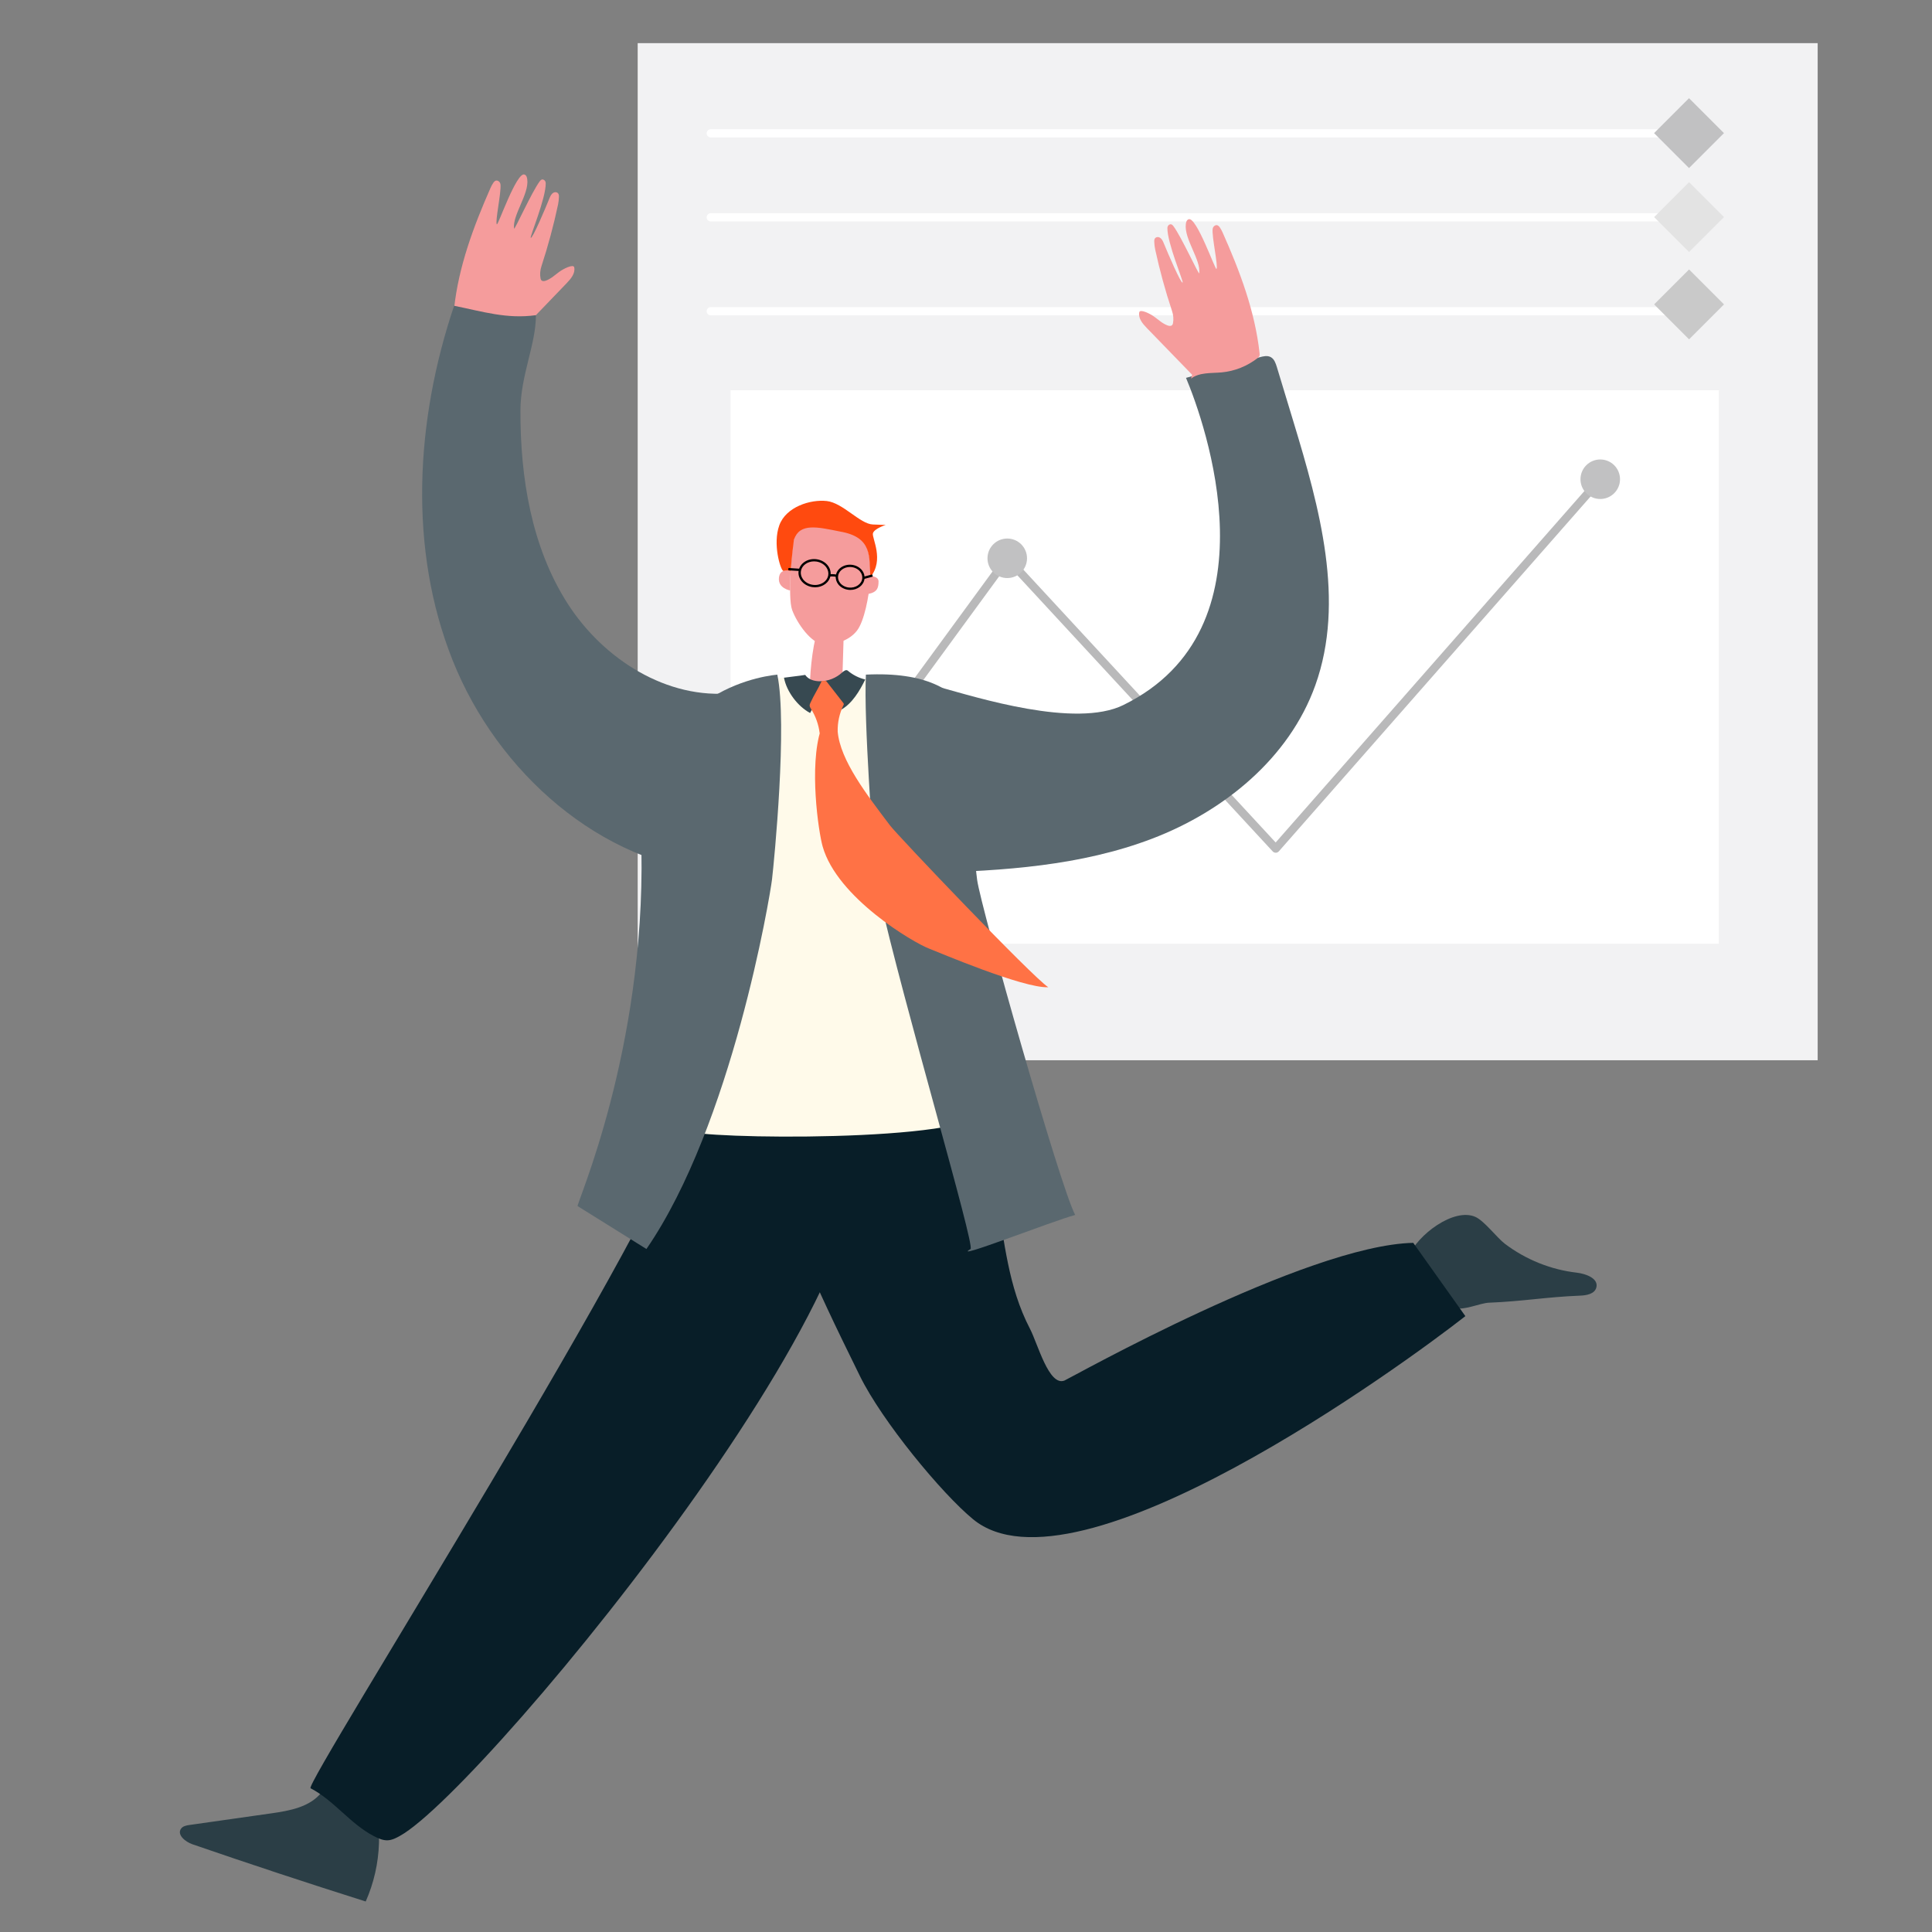 <?xml version="1.0" encoding="utf-8"?>
<!-- Generator: Adobe Illustrator 15.0.0, SVG Export Plug-In . SVG Version: 6.00 Build 0)  -->
<!DOCTYPE svg PUBLIC "-//W3C//DTD SVG 1.1//EN" "http://www.w3.org/Graphics/SVG/1.1/DTD/svg11.dtd">
<svg version="1.1" id="Layer_1" xmlns="http://www.w3.org/2000/svg" xmlns:xlink="http://www.w3.org/1999/xlink" x="0px" y="0px"
	 width="1000px" height="1000px" viewBox="0 0 1000 1000" enable-background="new 0 0 1000 1000" xml:space="preserve">
<rect x="0" y="0" width="1000" height="1000" fill="#808080" stroke="none"/>
<rect x="330.065" y="22.335" fill="#F2F2F3" width="610.761" height="526.448"/>
<rect x="378.12" y="202.01" fill="#FFFFFF" width="511.551" height="286.469"/>
<g>
	<defs>
		<rect id="SVGID_1_" x="-61.062" y="-127.559" width="1188.621" height="1188.621"/>
	</defs>
	<clipPath id="SVGID_2_">
		<use xlink:href="#SVGID_1_"  overflow="visible"/>
	</clipPath>
	<path clip-path="url(#SVGID_2_)" fill="#B9B9BA" d="M396.023,462.475c-0.438,0-0.877-0.135-1.257-0.411
		c-0.949-0.695-1.157-2.028-0.461-2.978l125.331-171.369c0.375-0.515,0.961-0.833,1.598-0.871c0.634-0.03,1.255,0.213,1.688,0.682
		l137.356,148.539l166.405-189.423c0.778-0.885,2.124-0.971,3.01-0.195c0.884,0.777,0.97,2.124,0.193,3.007L661.92,440.657
		c-0.398,0.454-0.969,0.716-1.573,0.724c-0.632-0.024-1.183-0.241-1.593-0.685L521.547,292.321l-123.803,169.28
		C397.328,462.171,396.68,462.475,396.023,462.475"/>
	<path clip-path="url(#SVGID_2_)" fill="#FFFFFF" d="M874.324,71.138H367.889c-1.177,0-2.131-0.953-2.131-2.131
		c0-1.177,0.954-2.131,2.131-2.131h506.435c1.177,0,2.132,0.954,2.132,2.131C876.456,70.185,875.501,71.138,874.324,71.138"/>
	<path clip-path="url(#SVGID_2_)" fill="#FFFFFF" d="M874.324,114.62H367.889c-1.177,0-2.131-0.953-2.131-2.131
		c0-1.177,0.954-2.132,2.131-2.132h506.435c1.177,0,2.132,0.955,2.132,2.132C876.456,113.667,875.501,114.62,874.324,114.62"/>
	<path clip-path="url(#SVGID_2_)" fill="#FFFFFF" d="M874.324,163.218H367.889c-1.177,0-2.131-0.954-2.131-2.131
		s0.954-2.131,2.131-2.131h506.435c1.177,0,2.132,0.955,2.132,2.131S875.501,163.218,874.324,163.218"/>
	
		<rect x="861.536" y="56.219" transform="matrix(0.707 0.707 -0.707 0.707 304.879 -598.029)" clip-path="url(#SVGID_2_)" fill="#C1C1C2" width="25.577" height="25.577"/>
	
		<rect x="861.535" y="99.701" transform="matrix(0.707 0.707 -0.707 0.707 335.635 -585.3)" clip-path="url(#SVGID_2_)" fill="#E3E3E3" width="25.578" height="25.577"/>
	
		<rect x="861.535" y="144.887" transform="matrix(0.707 0.707 -0.707 0.707 367.587 -572.065)" clip-path="url(#SVGID_2_)" fill="#C9C9C9" width="25.578" height="25.577"/>
	<path clip-path="url(#SVGID_2_)" fill="#C1C1C2" d="M531.585,288.974c0,5.65-4.581,10.23-10.229,10.23
		c-5.651,0-10.232-4.58-10.232-10.23c0-5.651,4.581-10.23,10.232-10.23C527.004,278.744,531.585,283.323,531.585,288.974"/>
	<path clip-path="url(#SVGID_2_)" fill="#C1C1C2" d="M838.517,248.05c0,5.651-4.582,10.23-10.231,10.23
		c-5.651,0-10.231-4.579-10.231-10.23c0-5.65,4.58-10.23,10.231-10.23C833.935,237.819,838.517,242.399,838.517,248.05"/>
	<path clip-path="url(#SVGID_2_)" fill="#2B3E46" d="M166.539,927.586c-5.988,7.734-16.525,9.638-26.089,10.999
		c-14.12,2.007-28.242,4.015-42.362,6.021c-1.604,0.229-3.384,0.558-4.355,1.882c-2.317,3.162,2.2,6.842,5.866,8.105
		c29.771,10.263,59.674,20.137,89.694,29.618c4.207-9.508,6.556-19.868,6.87-30.295c0.064-2.104,0.037-4.265-0.692-6.233
		c-1.357-3.669-4.837-5.982-8.106-8.044c-6.105-3.854-12.214-7.706-18.322-11.557"/>
	<path clip-path="url(#SVGID_2_)" fill="#F59C9C" d="M269.99,170.824c7.797-8.11,15.593-16.219,23.392-24.328
		c2.166-2.252,4.51-5.092,3.823-8.17c-0.453-1.749-5.472,0.72-7.729,2.37c-2.257,1.651-4.349,3.658-6.973,4.58
		c-0.763,0.267-1.72,0.394-2.282-0.199c-0.237-0.25-0.355-0.582-0.425-0.927c-0.427-2.113-0.214-4.307,0.458-6.355
		c3.43-10.472,6.303-21.137,8.596-31.929c0.276-1.298,0.404-2.622,0.45-3.948c0.028-0.82-0.019-1.711-0.868-2.201
		c-0.58-0.334-1.298-0.305-1.893-0.002c-1.184,0.6-1.717,1.866-2.195,3.061c-1.976,4.927-8.72,20.839-9.631,20.333
		c-0.62-0.342,7.977-20.714,7.753-28.377c-0.023-0.829-0.555-1.594-1.343-1.795c-0.839-0.214-1.353,0.372-1.775,0.934
		c-4.042,5.372-13.104,25.582-13.259,24.444c-0.952-6.98,7.869-17.853,6.82-25.528c-0.151-1.105-0.44-2.077-1.467-2.453
		c-4.085-1.42-13.719,26.614-14.288,25.805c-0.986-1.405,2.374-16.596,1.903-20.696c-0.101-0.884-0.69-1.669-1.527-1.923
		c-1.01-0.304-1.699,0.374-2.203,1.112c-0.579,0.85-1.055,1.769-1.471,2.712c-8.767,19.922-16.511,40.667-18.82,62.391
		c-0.059,0.557-0.11,1.146,0.132,1.648c0.193,0.397,0.544,0.687,0.891,0.956c5.364,4.163,11.898,6.736,18.61,7.33
		c5.466,0.483,11.488-0.169,15.912,3.142"/>
	<path clip-path="url(#SVGID_2_)" fill="#2B3E46" d="M728.98,650.422c4.767-11.359,23.593-25.486,34.692-20.555
		c4.581,2.035,11.222,10.861,15.234,13.9c10.816,8.192,23.777,13.409,37.161,14.957c4.836,0.56,11.523,3.011,10.167,7.784
		c-0.922,3.251-5.036,3.983-8.351,4.114c-17.6,0.694-29.567,2.957-47.168,3.652c-4.646,0.184-12.998,4.149-17.433,2.709
		c-7.693-2.501-15.202-14.777-19.438-21.795"/>
	<path clip-path="url(#SVGID_2_)" fill="#F59C9C" d="M422.081,330.141c-2.482,10.937-3.237,23.715-2.955,34.938
		c5.51,0.511,11.098,0.137,16.495-1.101c0.377-12.336,0.753-24.672,1.13-37.009c-4.628,3.054-9.822,3.074-15.293,2.412"/>
	<path clip-path="url(#SVGID_2_)" fill="#081E28" d="M392.132,584.152c19.686,58.068,25.939,73.194,52.966,128.099
		c11.523,23.41,42.324,60.776,58.58,74.124c53.249,43.727,222.956-80.18,254.796-105.141c-8.99-12.646-17.981-25.293-26.972-37.938
		c-55.391,1.176-178.062,70.318-180.557,71.283c-8.043,3.11-13.788-19.036-17.825-26.79c-23.083-44.335-5.903-93.065-52.752-133.697
		c-23.81,10.049-65.136,12.013-88.946,22.061"/>
	<path clip-path="url(#SVGID_2_)" fill="#081E28" d="M356.038,576.182c-7.013,44.829-199.022,347.476-195.286,349.419
		c12.154,6.319,20.559,18.453,32.722,24.753c2.274,1.178,4.706,2.311,7.253,2.182c2.232-0.114,4.297-1.184,6.263-2.272
		c44.774-24.766,290.104-324.251,226.381-370.16c-26.498-4.146-53.463-5.181-80.189-3.07"/>
	<path clip-path="url(#SVGID_2_)" fill="#FFFAEA" d="M415.516,350.807c-1.829,4.942,4.267,14.504,15.363,10.754
		c4.912-1.66,8.14-6.327,10.508-11.025c18.431,1.962,36.522,7.228,53.197,15.486c5.994,2.97,11.823,6.669,15.759,12.16
		c11.276,15.726-13.43,78.955-15.83,108.542c-1.795,22.152,13.71,83.408,14.736,85.142c11.018,18.605-129.463,18.28-151.774,14.127
		c-19.209-3.577-23.79-78.563-23.572-107.019c0.269-35.446,5.459-89.697,18.641-104.712
		C368.606,355.965,403.253,348.96,415.516,350.807"/>
	<path clip-path="url(#SVGID_2_)" fill="#5A686F" d="M486.702,355.783c18.649,5.097,69.897,21.321,94.694,9.165
		c80.41-39.417,42.179-146.288,32.487-169.365c12.668-3.548,25.34-7.096,38.01-10.644c1.935-0.541,4.1-1.061,5.862-0.088
		c1.797,0.989,2.551,3.172,3.154,5.161c2.874,9.476,5.749,18.951,8.623,28.427c13.46,44.361,26.885,92.61,11.285,136.235
		c-13.536,37.855-47.426,65.267-84.396,79.387c-36.969,14.123-77.105,16.672-116.562,17.771c-1.747,0.048-3.819-0.075-4.744-1.587
		c-0.576-0.944-0.499-2.143-0.4-3.25c2.768-31.112-4.98-40.998-1.044-71.979C473.685,374.91,486.689,355.889,486.702,355.783"/>
	<path clip-path="url(#SVGID_2_)" fill="#5A686F" d="M379.351,358.698c-33.855,3.625-67.123-17.387-85.696-46.513
		c-18.574-29.125-24.39-64.999-24.283-99.754c0.056-18.206,8.047-34.1,8.016-49.301c-15.025,2.1-27.469-1.854-42.343-4.863
		c-19.928,59.183-23.858,125.773-0.683,183.709c23.177,57.937,76.391,104.957,137.481,110.103
		c4.088-31.178,8.176-62.357,12.262-93.535"/>
	<path clip-path="url(#SVGID_2_)" fill="#F59C9C" d="M617.049,193.966c-7.832-8.074-15.665-16.148-23.497-24.223
		c-2.175-2.243-4.53-5.073-3.858-8.153c0.446-1.75,5.477,0.696,7.742,2.337c2.262,1.64,4.362,3.638,6.991,4.547
		c0.763,0.264,1.722,0.386,2.28-0.209c0.236-0.25,0.353-0.583,0.42-0.928c0.421-2.116,0.195-4.309-0.482-6.352
		c-3.479-10.457-6.395-21.108-8.736-31.892c-0.279-1.297-0.414-2.62-0.465-3.946c-0.033-0.819,0.012-1.711,0.857-2.204
		c0.578-0.338,1.295-0.311,1.893-0.009c1.187,0.594,1.724,1.856,2.21,3.05c1.995,4.917,8.809,20.8,9.718,20.29
		c0.619-0.346-8.067-20.679-7.876-28.341c0.02-0.83,0.547-1.598,1.335-1.803c0.838-0.218,1.352,0.367,1.779,0.926
		c4.066,5.353,13.214,25.522,13.364,24.384c0.921-6.983-7.944-17.815-6.931-25.496c0.146-1.104,0.432-2.079,1.456-2.461
		c4.08-1.437,13.833,26.553,14.397,25.741c0.981-1.409-2.445-16.584-1.991-20.686c0.098-0.885,0.684-1.673,1.52-1.929
		c1.009-0.31,1.7,0.365,2.207,1.102c0.583,0.846,1.062,1.762,1.482,2.706c8.854,19.881,16.686,40.591,19.088,62.306
		c0.062,0.556,0.115,1.146-0.125,1.647c-0.19,0.399-0.542,0.689-0.888,0.959c-5.345,4.188-11.868,6.791-18.577,7.414
		c-5.462,0.507-11.49-0.117-15.897,3.215"/>
	<path clip-path="url(#SVGID_2_)" fill="#5A686F" d="M402.337,349.187c5.313,25.485-1.616,96.423-2.738,105.949
		c-1.039,8.828-20.729,127.009-65.008,191.347c-11.87-7.399-23.742-14.801-35.611-22.201c-0.952-0.593,34.916-80.375,33.027-184.491
		C330.571,360.67,390.592,350.369,402.337,349.187"/>
	<path clip-path="url(#SVGID_2_)" fill="#5A686F" d="M448.187,349.187c-1.223,24.086,3.958,88.577,4.019,95.135
		c0.059,6.218,1.374,12.347,2.729,18.414c12.467,55.823,49.922,182.254,47.416,183.748c-10.99,6.543,42.861-14.657,54.172-17.627
		c-7.723-14.129-48.996-159.843-50.758-173.437c-2.466-19.033-2.359-38.361-0.28-57.441
		C506.676,387.052,510.315,346.136,448.187,349.187"/>
	<path clip-path="url(#SVGID_2_)" fill="#FF7245" d="M424.875,377.605c-6.163,18.919-1.279,52.712,0.911,60.488
		c7.484,26.583,46.919,49.799,55.208,52.94c4.111,1.558,48.758,20.642,61.587,19.945c-8.144-5.215-77.833-78.336-81.951-83.785
		c-11.938-15.795-25.714-33.573-27.043-48.506c-0.098-1.094-2.343-2.215-2.492-1.127"/>
	<path clip-path="url(#SVGID_2_)" fill="#374951" d="M416.767,349.328c1.627,2.43,4.817,3.334,7.742,3.295
		c4.188-0.054,8.335-1.713,11.405-4.564c0.819-0.76,2.046-1.643,2.899-0.92c2.595,2.203,5.717,3.785,9.03,4.574
		c-2.879,5.884-6.715,12.362-12.41,15.602c-2.831-4.062-5.798-8.174-8.629-12.236c-2.614,4.738-4.879,9.233-7.493,13.973
		c-6.422-3.441-12.199-11.107-13.512-18.274C408.807,350.317,413.77,349.855,416.767,349.328"/>
	<path clip-path="url(#SVGID_2_)" fill="#FF7245" d="M425.339,352.444c-1.897,4.197-3.963,7.123-5.861,11.319
		c-0.2,0.441-0.403,0.899-0.403,1.383c-0.001,0.68,0.396,1.289,0.758,1.863c2.36,3.748,3.88,8.023,4.412,12.42
		c3.113-0.247,6.227-0.496,9.34-0.743c-0.121-4.697,0.906-9.418,2.968-13.641c0.104-0.214,0.214-0.443,0.187-0.68
		c-0.027-0.22-0.168-0.407-0.304-0.582c-2.771-3.554-5.871-7.527-8.643-11.081C427.467,352.285,426.99,352.438,425.339,352.444"/>
	<path clip-path="url(#SVGID_2_)" fill="#F59C9C" d="M410.222,283.533c0,0-2.688,25.416-0.198,32.218
		c2.489,6.803,9.948,17.535,16.366,17.754c6.418,0.221,13.188-2.043,17.118-7.013c3.93-4.97,6.272-18.226,6.848-25.515
		c0.572-7.289,0.252-19.558-5.923-23.182c-6.884-4.042-19.236-6.047-23.345-5.863C416.759,272.125,411.179,271.392,410.222,283.533"
		/>
	<path clip-path="url(#SVGID_2_)" fill="#FF4A0F" d="M405.31,295.419c-1.415-0.868-5.41-13.812-1.967-23.458
		c3.442-9.646,16.209-13.591,24.595-12.63c8.386,0.96,17.2,11.885,23.844,12.137l6.643,0.252c0,0-6.03,1.907-6.607,4.359
		c-0.578,2.451,6,13.74-1.309,22.611c-0.759-10.249,1.397-20.6-15.689-23.566c-11.848-2.38-20.92-4.597-23.894,4.251
		c-1.143,8.458-1.691,16.883-1.691,16.883S408.063,297.107,405.31,295.419"/>
	<path clip-path="url(#SVGID_2_)" fill="#F59C9C" d="M450.311,298.145c0,0,4.441-0.024,4.423,2.81
		c-0.021,3.193-0.536,5.577-5.423,6.497L450.311,298.145z"/>
	<path clip-path="url(#SVGID_2_)" fill="#F59C9C" d="M409.253,295.534c0,0-5.537-1.869-6.08,3.582
		c-0.543,5.452,5.795,6.508,5.795,6.508S409.05,298.9,409.253,295.534"/>
	<path clip-path="url(#SVGID_2_)" d="M421.885,303.98c-0.472,0-0.952-0.035-1.437-0.109c-2.385-0.362-4.504-1.606-5.815-3.409
		c-1.098-1.51-1.544-3.302-1.258-5.045c0.65-3.962,4.876-6.623,9.423-5.933c2.384,0.363,4.504,1.605,5.814,3.41
		c1.099,1.511,1.545,3.302,1.259,5.045C429.29,301.479,425.853,303.98,421.885,303.98 M421.355,290.564
		c-3.394,0-6.32,2.085-6.809,5.045c-0.233,1.427,0.14,2.902,1.047,4.154c1.127,1.549,2.962,2.617,5.034,2.933
		c3.901,0.591,7.525-1.628,8.072-4.95c0.234-1.427-0.139-2.902-1.047-4.154c-1.126-1.549-2.961-2.618-5.035-2.932
		C422.193,290.594,421.771,290.564,421.355,290.564"/>
	<path clip-path="url(#SVGID_2_)" d="M440.153,305.345c-0.29,0-0.582-0.014-0.877-0.045c-2.149-0.22-4.096-1.238-5.343-2.795
		c-1.044-1.303-1.518-2.886-1.33-4.458c0.421-3.568,4.085-6.133,8.192-5.713c2.149,0.22,4.096,1.239,5.343,2.796
		c1.044,1.303,1.518,2.887,1.33,4.458v0.001C447.076,302.9,443.883,305.345,440.153,305.345 M439.915,293.476
		c-3.136,0-5.81,1.998-6.132,4.71c-0.147,1.252,0.234,2.523,1.078,3.575c1.049,1.31,2.702,2.167,4.537,2.357
		c3.458,0.354,6.544-1.741,6.893-4.671c0.147-1.252-0.235-2.523-1.079-3.575c-1.048-1.31-2.702-2.168-4.536-2.356
		C440.419,293.49,440.166,293.476,439.915,293.476"/>
	<path clip-path="url(#SVGID_2_)" d="M432.996,298.677c-1.502-0.527-3.608-0.248-3.63-0.245l-0.162-1.178
		c0.097-0.013,2.407-0.322,4.184,0.301L432.996,298.677z"/>
	
		<rect x="407.94" y="294.353" transform="matrix(0.998 0.063 -0.063 0.998 19.522 -25.459)" clip-path="url(#SVGID_2_)" width="6.116" height="1.188"/>
	
		<rect x="448.67" y="296.107" transform="matrix(0.258 0.966 -0.966 0.258 621.735 -212.498)" clip-path="url(#SVGID_2_)" width="1.189" height="5.144"/>
</g>
</svg>
